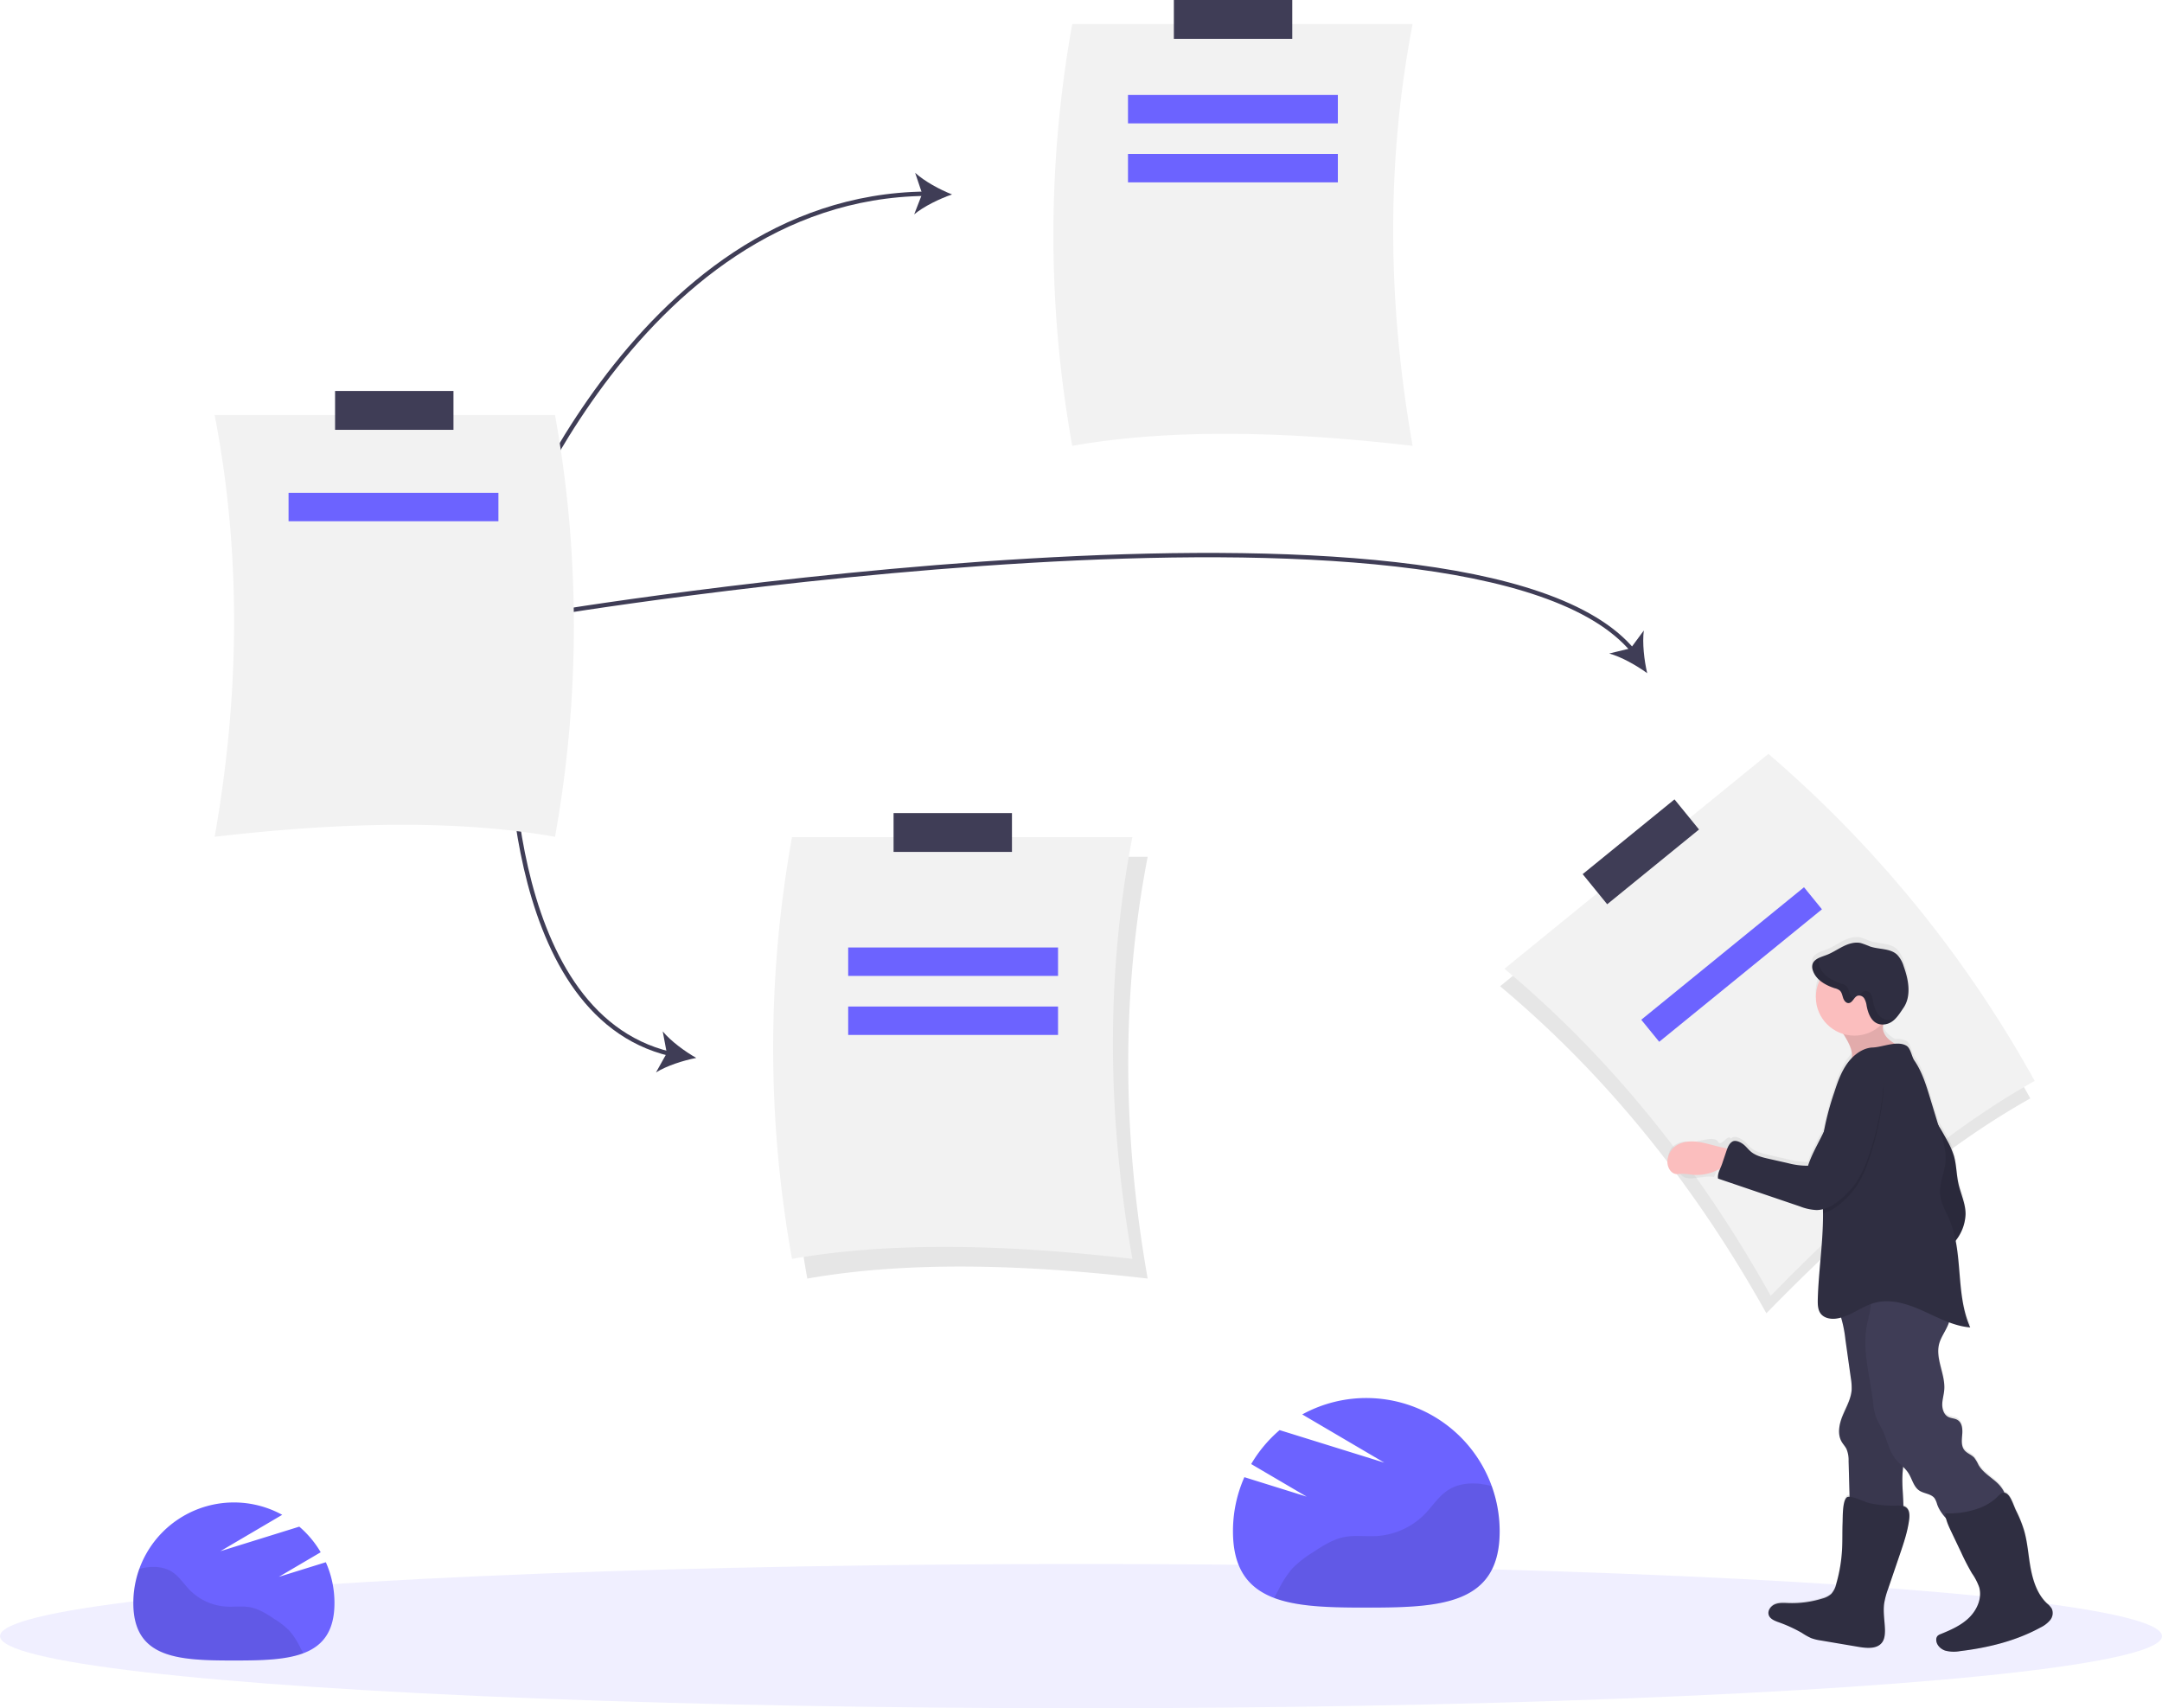 <svg data-name="Layer 1" xmlns="http://www.w3.org/2000/svg" width="989" height="781.43" viewBox="0 0 989 781.43"><defs><linearGradient id="a" x1="949.45" y1="825.55" x2="949.45" y2="497.17" gradientTransform="rotate(-2.31 725.2 516.777)" gradientUnits="userSpaceOnUse"><stop offset="0" stop-color="gray" stop-opacity=".25"/><stop offset=".54" stop-color="gray" stop-opacity=".12"/><stop offset="1" stop-color="gray" stop-opacity=".1"/></linearGradient></defs><title>timeline</title><path d="M490.5 203.94c45.59-8 98.57-6.61 155.7 0-11.59-65.73-12.12-130.11 0-192.93H490.5a543.76 543.76 0 0 0 0 192.93z" fill="#f2f2f2"/><path fill="#3f3d56" d="M591.14 17.77h-54.16V0h54.16z"/><path d="M369.3 584.87c45.59-8 98.57-6.61 155.7 0-11.59-65.73-12.12-130.11 0-192.93H369.3a543.76 543.76 0 0 0 0 192.93z" opacity=".1"/><path d="M362.3 575.87c45.59-8 98.57-6.61 155.7 0-11.59-65.73-12.12-130.11 0-192.93H362.3a543.76 543.76 0 0 0 0 192.93z" fill="#f2f2f2"/><path fill="#3f3d56" d="M462.92 389.7h-54.16v-17.77h54.16z"/><path d="M228.5 260.94S288.89 90.13 423.43 88.62" fill="none" stroke="#3f3d56" stroke-miterlimit="10" stroke-width="2"/><path d="M435.5 88.94c-5.73 2-12.85 5.41-17.31 9.12l3.66-9.43-3.22-9.59c4.28 3.91 11.24 7.68 16.87 9.9z" fill="#3f3d56"/><path d="M233.5 325.94s-5.46 137.44 73.06 156.15" fill="none" stroke="#3f3d56" stroke-miterlimit="10" stroke-width="2"/><path d="M318.5 483.94c-5.95 1.16-13.48 3.57-18.41 6.62l4.93-8.83-1.86-9.94c3.7 4.46 10.07 9.15 15.34 12.15z" fill="#3f3d56"/><path d="M249.5 280.94s424.62-70.78 497.49 16.78" fill="none" stroke="#3f3d56" stroke-miterlimit="10" stroke-width="2"/><path d="M753.5 307.94c-4.9-3.57-11.79-7.46-17.37-9l9.82-2.39 6-8.13c-.73 5.76.17 13.62 1.55 19.52z" fill="#3f3d56"/><ellipse cx="494.5" cy="748.43" rx="494.5" ry="33" fill="#6c63ff" opacity=".1"/><path d="M928.76 502.46c-40.39 22.6-80.61 57.11-120.74 98.3-32.52-58.28-72.74-108.54-121.81-149.61l120.74-98.3a543.88 543.88 0 0 1 121.81 149.61z" opacity=".1"/><path d="M930.76 494.46c-40.39 22.6-80.61 57.11-120.74 98.3-32.52-58.28-72.74-108.54-121.81-149.61l120.74-98.3a543.88 543.88 0 0 1 121.81 149.61z" fill="#f2f2f2"/><path fill="#3f3d56" d="M723.988 399.864l42-34.194 11.22 13.78-42.001 34.194z"/><path fill="#6c63ff" d="M750.788 466.478l74.448-60.61 8.207 10.082-74.447 60.61z"/><path d="M1044.15 795a9.78 9.78 0 0 0-2.17-2.42c-4.37-4.12-6.4-10.19-7.48-16.12s-1.39-12-3.12-17.82a59.18 59.18 0 0 0-3.52-8.67c-1-2.13-2.26-6.33-4.09-7.82a2.83 2.83 0 0 0-1.26-.62 14.71 14.71 0 0 0-3.62-4.81c-2.86-2.59-6.35-4.65-8.26-8a18 18 0 0 0-1.93-3.3c-1.29-1.42-3.33-2-4.52-3.5-1.55-1.94-1.2-4.71-1-7.19s0-5.43-2.14-6.72c-1.28-.79-2.93-.72-4.26-1.41-2-1-2.79-3.53-2.75-5.78s.74-4.44.92-6.68c.56-7.16-4.16-14.28-2.34-21.22.69-2.63 2.27-4.92 3.44-7.36a16.1 16.1 0 0 0 1-2.54 35.35 35.35 0 0 0 9.74 2.34c-5.51-12.35-4.11-26.72-6.68-40l.33-.46a20.78 20.78 0 0 0 4.22-11.85c0-5-2.31-9.57-3.35-14.4-.89-4.12-.85-8.41-2-12.46a37.65 37.65 0 0 0-3.16-7.22q-1.87-3.46-3.93-6.82-1.92-6.36-3.85-12.72c-1.8-6-3.65-12-7.15-17.14-1.28-1.89-1.67-5.7-3.64-6.85a8.81 8.81 0 0 0-5.2-.9c-2.78-1.56-5.22-3.81-5.57-6.89a6.65 6.65 0 0 1 .2-2h.34c4.4-.41 6.63-4.29 8.92-7.68 3.7-5.51 2.29-12.95 0-19.21a13.08 13.08 0 0 0-3-5.29c-3.21-3-8.29-2.33-12.43-3.78a40.15 40.15 0 0 0-4.11-1.55c-2.75-.65-5.63.25-8.15 1.52s-4.87 2.91-7.51 3.92-5.9 1.79-6.55 4.5a5 5 0 0 0 .22 2.73 10.2 10.2 0 0 0 3.09 4.45 17.82 17.82 0 0 0 10.87 24.83c.76 1.21 1.47 2.45 2.12 3.73 1.16 2.24 2.14 4.88 1.74 7.28a22.35 22.35 0 0 0-2 2.44c-2.87 4-4.5 8.7-6 13.37a141.37 141.37 0 0 0-4.83 18.28c-2.44 5.18-5.42 10.14-7.19 15.59a35.2 35.2 0 0 1-9.38-1.25l-8.44-1.92c-2.94-.66-6-1.39-8.3-3.32-1.22-1-2.17-2.33-3.41-3.33s-3.73-2.15-5.09-1.33a4 4 0 0 0-.69.53c-1.24-2.51-4.28 3.89-5.72 1.52-2.06-3.41-9.29.54-13.19-.1a9.25 9.25 0 0 0-6.79 1.57c-2.28 1.63-3.71 5-2 7.28a12.51 12.51 0 0 0 1.39 1.43 28.59 28.59 0 0 1 3.09 4.28c3.08 4.43 10.17.52 15.55 1.54-.12.34 3.77-8.09 3.65-7.74-.71 2.07-2.22 4.59-1.84 6.75l37.54 12.85a22.86 22.86 0 0 0 7.56 1.66 12.71 12.71 0 0 0 3-.39v1.99c.1 13.19-2 26.3-2.39 39.48-.07 2.4 0 5 1.52 6.88 1.7 2.06 4.72 2.46 7.35 2a16.65 16.65 0 0 0 1.86-.41 69.19 69.19 0 0 1 1.92 10.1l2.49 17.76a27.09 27.09 0 0 1 .39 5.54c-.29 4.18-2.5 7.94-4.1 11.81s-2.55 8.49-.45 12.11c.66 1.12 1.57 2.08 2.16 3.24a13.1 13.1 0 0 1 1 5.67q.23 8.1.44 16.18a1.89 1.89 0 0 0-1.26.26c-2.08 1.61-1.85 9.33-2 11.72-.16 4 0 8.08-.22 12.12a72.32 72.32 0 0 1-2.68 16.13 10.29 10.29 0 0 1-2.29 4.61 9.86 9.86 0 0 1-4.07 2.11 46.48 46.48 0 0 1-15.41 2.09c-2.11-.06-4.31-.27-6.27.54s-3.54 3-2.83 5c.61 1.68 2.46 2.48 4.13 3.11a66.29 66.29 0 0 1 11 5 30.8 30.8 0 0 0 4.25 2.42 21.91 21.91 0 0 0 4.38 1.08l17.73 3c3.63.63 8 1 10.31-2 1.25-1.62 1.43-3.82 1.37-5.87-.1-4-.9-8.08-.38-12.07a37.24 37.24 0 0 1 1.86-6.94l5.3-15.47c1.78-5.27 3.58-10.58 4.27-16.1.25-2 .23-4.27-1.3-5.53a3.69 3.69 0 0 0-1.32-.68c-.06-4.82-.69-9.64-.42-14.46.07-1.21.19-2.41.29-3.61a17.21 17.21 0 0 1 2.47 2.92c1.71 2.67 2.34 6.21 4.95 8 2.22 1.51 5.51 1.44 7.07 3.64a10.34 10.34 0 0 1 1.12 2.7 19.37 19.37 0 0 0 4 6.36 32.28 32.28 0 0 0 2.47 6.34l4.4 9.3a106 106 0 0 0 5 9.77 27.75 27.75 0 0 1 3.35 6.46c1.41 4.95-.89 10.37-4.53 14s-8.44 5.73-13.17 7.68a3.58 3.58 0 0 0-1.34.8 2.59 2.59 0 0 0-.61 1.74c0 2.31 1.9 4.28 4.08 5a15.55 15.55 0 0 0 6.83.25c12.78-1.55 25.52-4.68 36.82-10.88a13.21 13.21 0 0 0 4.39-3.39 5.13 5.13 0 0 0 .75-5.31z" transform="translate(-105.5 -59.28)" fill="url(#a)"/><path d="M884.64 511.5q3.2 4.9 6 10.06a37.17 37.17 0 0 1 3.16 7.16c1.16 4 1.13 8.27 2 12.36 1 4.8 3.34 9.38 3.34 14.29a20.56 20.56 0 0 1-4.22 11.76 56.28 56.28 0 0 1-8.82 9.11 187.68 187.68 0 0 1-12.48-61.21c-.1-2.91-.12-5.9.94-8.61.65-1.69 3.77-6.35 5.78-4.52.73.67.92 3.68 1.37 4.69a36.86 36.86 0 0 0 2.93 4.91z" fill="#2f2e41"/><path d="M884.64 511.5q3.2 4.9 6 10.06a37.17 37.17 0 0 1 3.16 7.16c1.16 4 1.13 8.27 2 12.36 1 4.8 3.34 9.38 3.34 14.29a20.56 20.56 0 0 1-4.22 11.76 56.28 56.28 0 0 1-8.82 9.11 187.68 187.68 0 0 1-12.48-61.21c-.1-2.91-.12-5.9.94-8.61.65-1.69 3.77-6.35 5.78-4.52.73.67.92 3.68 1.37 4.69a36.86 36.86 0 0 0 2.93 4.91z" opacity=".1"/><path d="M777.29 522.42c-3.91-.64-8.25-.33-11.29 2.21a9.32 9.32 0 0 0-3.24 6.16c-.26 2.78 1.35 6.06 4.13 6.28a13.17 13.17 0 0 0 2-.13 29.88 29.88 0 0 1 5.24.43 21.39 21.39 0 0 0 18.23-7.36c2.39-2.95-.76-4.29-3.58-4.89-3.86-.82-7.63-2.06-11.49-2.7z" fill="#fbbebe"/><path d="M844.17 612.72l2.48 17.62a26.7 26.7 0 0 1 .38 5.5c-.29 4.15-2.5 7.88-4.09 11.72s-2.56 8.43-.45 12c.65 1.11 1.56 2.06 2.15 3.21a13 13 0 0 1 1 5.64l.68 25a157.33 157.33 0 0 0 23.18-.12 1.3 1.3 0 0 0 .84-.27 1.34 1.34 0 0 0 .29-.9c.34-5.85-.68-11.71-.35-17.56.12-2.14.42-4.28.46-6.42.12-8.71-4.18-17.24-2.88-25.86a57.51 57.51 0 0 1 1.6-6.43c4.11-14.95 3.24-30.76 2.33-46.24a1.1 1.1 0 0 0-.2-.71 1.13 1.13 0 0 0-.54-.29 28.48 28.48 0 0 0-25.78 4.91c-1.09.88-3.84 1.72-4.56 2.77-1 1.47.31 2.92.89 4.48a56.76 56.76 0 0 1 2.57 11.95z" fill="#3f3d56"/><path d="M844.17 612.72l2.48 17.62a26.7 26.7 0 0 1 .38 5.5c-.29 4.15-2.5 7.88-4.09 11.72s-2.56 8.43-.45 12c.65 1.11 1.56 2.06 2.15 3.21a13 13 0 0 1 1 5.64l.68 25a157.33 157.33 0 0 0 23.18-.12 1.3 1.3 0 0 0 .84-.27 1.34 1.34 0 0 0 .29-.9c.34-5.85-.68-11.71-.35-17.56.12-2.14.42-4.28.46-6.42.12-8.71-4.18-17.24-2.88-25.86a57.51 57.51 0 0 1 1.6-6.43c4.11-14.95 3.24-30.76 2.33-46.24a1.1 1.1 0 0 0-.2-.71 1.13 1.13 0 0 0-.54-.29 28.48 28.48 0 0 0-25.78 4.91c-1.09.88-3.84 1.72-4.56 2.77-1 1.47.31 2.92.89 4.48a56.76 56.76 0 0 1 2.57 11.95z" opacity=".1"/><path d="M890.5 607.43c-1.17 2.43-2.74 4.7-3.44 7.31-1.82 6.89 2.89 14 2.33 21.06-.18 2.22-.87 4.4-.92 6.63s.77 4.7 2.75 5.73c1.33.69 3 .62 4.25 1.4 2.11 1.28 2.35 4.22 2.14 6.67s-.56 5.21 1 7.14c1.19 1.49 3.23 2.06 4.51 3.47a17.25 17.25 0 0 1 1.93 3.27c1.91 3.33 5.4 5.38 8.26 7.94s5.28 6.47 4 10.09c-.94 2.67-3.58 4.3-6.12 5.56a64.9 64.9 0 0 1-14.57 5.14 3.39 3.39 0 0 1-1.67.09 3.57 3.57 0 0 1-1.46-1c-2.95-2.88-6-5.91-7.36-9.81a10.21 10.21 0 0 0-1.12-2.68c-1.56-2.18-4.85-2.11-7.07-3.61-2.6-1.77-3.23-5.29-4.93-7.94s-4.19-4.22-6-6.56c-3.06-3.88-3.81-9.06-6-13.49a62.76 62.76 0 0 1-2.86-5.6 30.39 30.39 0 0 1-1.37-7.24c-1.41-11.67-5-23.44-2.74-35 .5-2.55 1.27-5 1.59-7.62.55-4.54-.32-9.17.35-13.7a3.73 3.73 0 0 1 1.51-2.9 4 4 0 0 1 1.72-.36 118.6 118.6 0 0 1 17.78.4c3 .3 6.36.91 8.16 3.35 1.53 2.1 1.45 4.92 1.94 7.47.61 3.13 2.2 4.85 3.87 7.31s.81 4.94-.46 7.48z" fill="#3f3d56"/><path d="M867.5 688.72c1.58 0 3.33-.1 4.55.91 1.52 1.24 1.54 3.53 1.3 5.48-.7 5.48-2.49 10.75-4.28 16l-5.32 15.6a37 37 0 0 0-1.86 6.89c-.52 4 .28 8 .38 12 0 2-.13 4.22-1.38 5.82-2.26 2.91-6.67 2.57-10.3 2l-17.71-3a21.09 21.09 0 0 1-4.38-1.08 28.69 28.69 0 0 1-4.25-2.39 65.38 65.38 0 0 0-11-5c-1.66-.63-3.52-1.42-4.12-3.09-.71-2 .87-4.19 2.83-5s4.15-.6 6.27-.53a46.72 46.72 0 0 0 15.4-2.09 9.84 9.84 0 0 0 4.06-2.09 10.1 10.1 0 0 0 2.29-4.57 70.25 70.25 0 0 0 2.68-16c.21-4 .07-8 .23-12 .1-2.38-.13-10 1.95-11.63 1.59-1.22 8.13 2.14 10.28 2.64a50 50 0 0 0 12.38 1.13zm58.31 11.09c1.73 5.74 2 11.79 3.12 17.68s3.1 11.91 7.47 16a9.69 9.69 0 0 1 2.17 2.4 5.06 5.06 0 0 1-.75 5.23 13.23 13.23 0 0 1-4.39 3.36c-11.29 6.17-24 9.27-36.81 10.81a15.36 15.36 0 0 1-6.82-.24c-2.18-.74-4.11-2.7-4.07-5a2.53 2.53 0 0 1 .6-1.72 3.62 3.62 0 0 1 1.35-.8c4.72-1.93 9.51-4 13.16-7.62s5.94-9 4.53-13.86a27 27 0 0 0-3.35-6.41 108.53 108.53 0 0 1-5-9.7l-4.4-9.23c-1.29-2.7-2.59-5.48-2.81-8.46a40.42 40.42 0 0 0 16.22-2.6 25.24 25.24 0 0 0 6.67-4c1.7-1.42 3.25-4.07 5.54-2.21 1.84 1.48 3 5.64 4.08 7.76a57.3 57.3 0 0 1 3.49 8.61z" fill="#2f2e41"/><path d="M861.33 470.63c.44 3.83 4.16 6.37 7.71 7.88l-22.47 7.21c1.45-2.78.28-6.17-1.16-9a50.1 50.1 0 0 0-4-6.4c-.22-.32-.47-.71-.31-1.06a1.12 1.12 0 0 1 .63-.49c4.62-2.06 9.38-4.19 14.43-4.94 1.46-.22 4.22-.8 5.31.68s-.35 4.35-.14 6.12z" fill="#fbbebe"/><path d="M861.33 470.63c.44 3.83 4.16 6.37 7.71 7.88l-22.47 7.21c1.45-2.78.28-6.17-1.16-9a50.1 50.1 0 0 0-4-6.4c-.22-.32-.47-.71-.31-1.06a1.12 1.12 0 0 1 .63-.49c4.62-2.06 9.38-4.19 14.43-4.94 1.46-.22 4.22-.8 5.31.68s-.35 4.35-.14 6.12z" opacity=".1"/><circle cx="848.27" cy="456.12" r="17.62" fill="#fbbebe"/><path d="M833.04 601.12c1.71 2 4.72 2.44 7.35 2 6.15-1 11.18-5.53 17.2-7.17 7.38-2 15.19.58 22.16 3.72s13.9 6.95 21.52 7.55c-6.89-15.36-2.95-33.85-9.54-49.34-1.61-3.79-3.86-7.44-4.22-11.54-.45-5.09 2.09-10 2.48-15.06.36-4.51-1-9-2.3-13.29q-2.41-7.92-4.82-15.85c-1.8-5.91-3.65-11.91-7.14-17-1.29-1.87-1.68-5.65-3.64-6.79-4.28-2.47-10.77.65-15.41.82s-8.87 3.47-11.58 7.19c-2.87 4-4.5 8.64-6 13.28a125.91 125.91 0 0 0-5.33 21.23c-.15 1.08-.28 2.16-.38 3.25-1 10.27.46 20.6.54 30.91v.07c.1 13.09-2 26.1-2.39 39.18-.04 2.44-.04 5.01 1.5 6.84z" fill="#2f2e41"/><path d="M833.92 555.04c3.45-.87 6.57-3.1 9.25-5.53a39 39 0 0 0 6.14-6.95 50.14 50.14 0 0 0 5.29-11.17 129.16 129.16 0 0 0 7-32.27c.26-3 .34-6.21-1.45-8.59a7.24 7.24 0 0 0-8.75-2.13c-2.36 1.16-3.89 3.49-5.31 5.71-2.81 4.43-5.64 8.9-7.45 13.82-.8 2.18-1.39 4.43-2.17 6.62a62 62 0 0 1-2.74 6.33c-.15 1.08-.28 2.16-.38 3.25-.93 10.27.49 20.59.57 30.91z" opacity=".1"/><path d="M860.1 488.63c1.79 2.38 1.71 5.63 1.46 8.59a129.35 129.35 0 0 1-7 32.28 49.43 49.43 0 0 1-5.29 11.16 38.67 38.67 0 0 1-6.14 6.95c-3.4 3.11-7.54 5.87-12.15 5.92a23.42 23.42 0 0 1-7.56-1.65l-37.51-12.75c-.38-2.14 1.13-4.63 1.84-6.69l2-5.94c.57-1.64 1.23-3.4 2.72-4.29s3.85.33 5.09 1.31 2.18 2.3 3.4 3.31c2.31 1.92 5.36 2.63 8.3 3.29l8.43 1.9a35.6 35.6 0 0 0 9.38 1.24c2.35-7.17 6.82-13.5 9.35-20.61.78-2.19 1.37-4.44 2.18-6.61 1.8-4.93 4.64-9.4 7.45-13.82 1.41-2.23 2.94-4.56 5.31-5.71a7.21 7.21 0 0 1 8.74 2.12zm-6.21-28.54a9 9 0 0 0-1.06-3.3 2.79 2.79 0 0 0-3-1.32c-1.76.55-2.35 3.28-4.19 3.37-1.24.06-2.13-1.2-2.52-2.39s-.6-2.52-1.53-3.36a5.68 5.68 0 0 0-2.18-1c-4.27-1.35-8.68-3.85-10.1-8.1a4.83 4.83 0 0 1-.23-2.71c.65-2.69 4-3.49 6.55-4.47s5-2.63 7.5-3.88 5.4-2.16 8.15-1.52a42.56 42.56 0 0 1 4.11 1.54c4.14 1.43 9.21.76 12.42 3.75a12.93 12.93 0 0 1 3 5.25c2.24 6.21 3.66 13.59-.05 19.06-2.29 3.37-4.51 7.22-8.91 7.62-5.12.45-7.15-4.22-7.96-8.54z" fill="#2f2e41"/><path d="M846.07 454.33c-.39-1.18-.6-2.52-1.52-3.36a5.68 5.68 0 0 0-2.18-1c-4.28-1.35-8.68-3.85-10.11-8.1a4.92 4.92 0 0 1-.22-2.71 3.56 3.56 0 0 1 .53-1.19c-1.63.71-3.05 1.65-3.45 3.31a4.83 4.83 0 0 0 .23 2.71c1.42 4.25 5.83 6.75 10.1 8.1a5.68 5.68 0 0 1 2.18 1c.93.84 1.13 2.18 1.53 3.36s1.28 2.45 2.52 2.39 1.84-1.19 2.63-2.15c-1.09-.13-1.88-1.27-2.24-2.36zm18.72 12.16c-5.14.47-7.17-4.2-8-8.52a8.65 8.65 0 0 0-1-3.29 2.8 2.8 0 0 0-3-1.33c-.95.3-1.56 1.24-2.21 2a3 3 0 0 1 2.26 1.39 9 9 0 0 1 1.06 3.3c.81 4.32 2.84 9 8 8.52a8.2 8.2 0 0 0 5.28-2.73 7.45 7.45 0 0 1-2.39.66z" opacity=".1"/><path d="M253.89 382.78c-45.58-8-98.57-6.6-155.7 0 11.59-65.72 12.13-130.1 0-192.93h155.7a543.76 543.76 0 0 1 0 192.93z" fill="#f2f2f2"/><path fill="#3f3d56" d="M153.28 178.85h54.16v17.77h-54.16z"/><path fill="#6c63ff" d="M388 433.43h96v13h-96zm0 27h96v13h-96zm128-417h96v13h-96zm0 27h96v13h-96zm-384 155h96v13h-96zm-4.44 495.88l19.14-11.25a46 46 0 0 0-9.79-11.71l-36.11 11.23 28.3-16.64A46 46 0 0 0 61 733.29c0 25.41 20.59 26.29 46 26.29s46-.88 46-26.29a45.75 45.75 0 0 0-3.95-18.66z"/><path d="M132.43 746.01a35.81 35.81 0 0 0-6.78-5.33c-3.48-2.31-7.07-4.66-11.17-5.45-3.6-.68-7.31-.1-11-.31a25.71 25.71 0 0 1-16.81-7.7c-2.61-2.71-4.67-6-7.81-8.09-3.39-2.23-7.69-2.71-11.71-2.15a29.07 29.07 0 0 0-3.46.71 45.8 45.8 0 0 0-2.72 15.6c0 25.41 20.59 26.29 46 26.29 12.33 0 23.52-.21 31.78-3.33l-1.35-2.53a35.89 35.89 0 0 0-4.97-7.71z" opacity=".1"/><path d="M597.74 684.62l-25.39-14.9a61.22 61.22 0 0 1 13-15.53l47.89 14.89-37.53-22.06a61 61 0 0 1 90.31 53.51c0 33.69-27.31 34.85-61 34.85s-61-1.16-61-34.85a60.77 60.77 0 0 1 5.21-24.81z" fill="#6c63ff"/><path d="M591.27 717.37a48.63 48.63 0 0 1 9-7.07c4.61-3.05 9.38-6.18 14.81-7.22 4.77-.91 9.69-.14 14.54-.42a34 34 0 0 0 22.3-10.21c3.46-3.59 6.19-8 10.36-10.73 4.49-3 10.19-3.58 15.52-2.85a42.61 42.61 0 0 1 4.6.94 60.89 60.89 0 0 1 3.6 20.7c0 33.69-27.31 34.85-61 34.85-16.35 0-31.19-.27-42.15-4.4l1.83-3.42a48.05 48.05 0 0 1 6.59-10.17z" opacity=".1"/></svg>